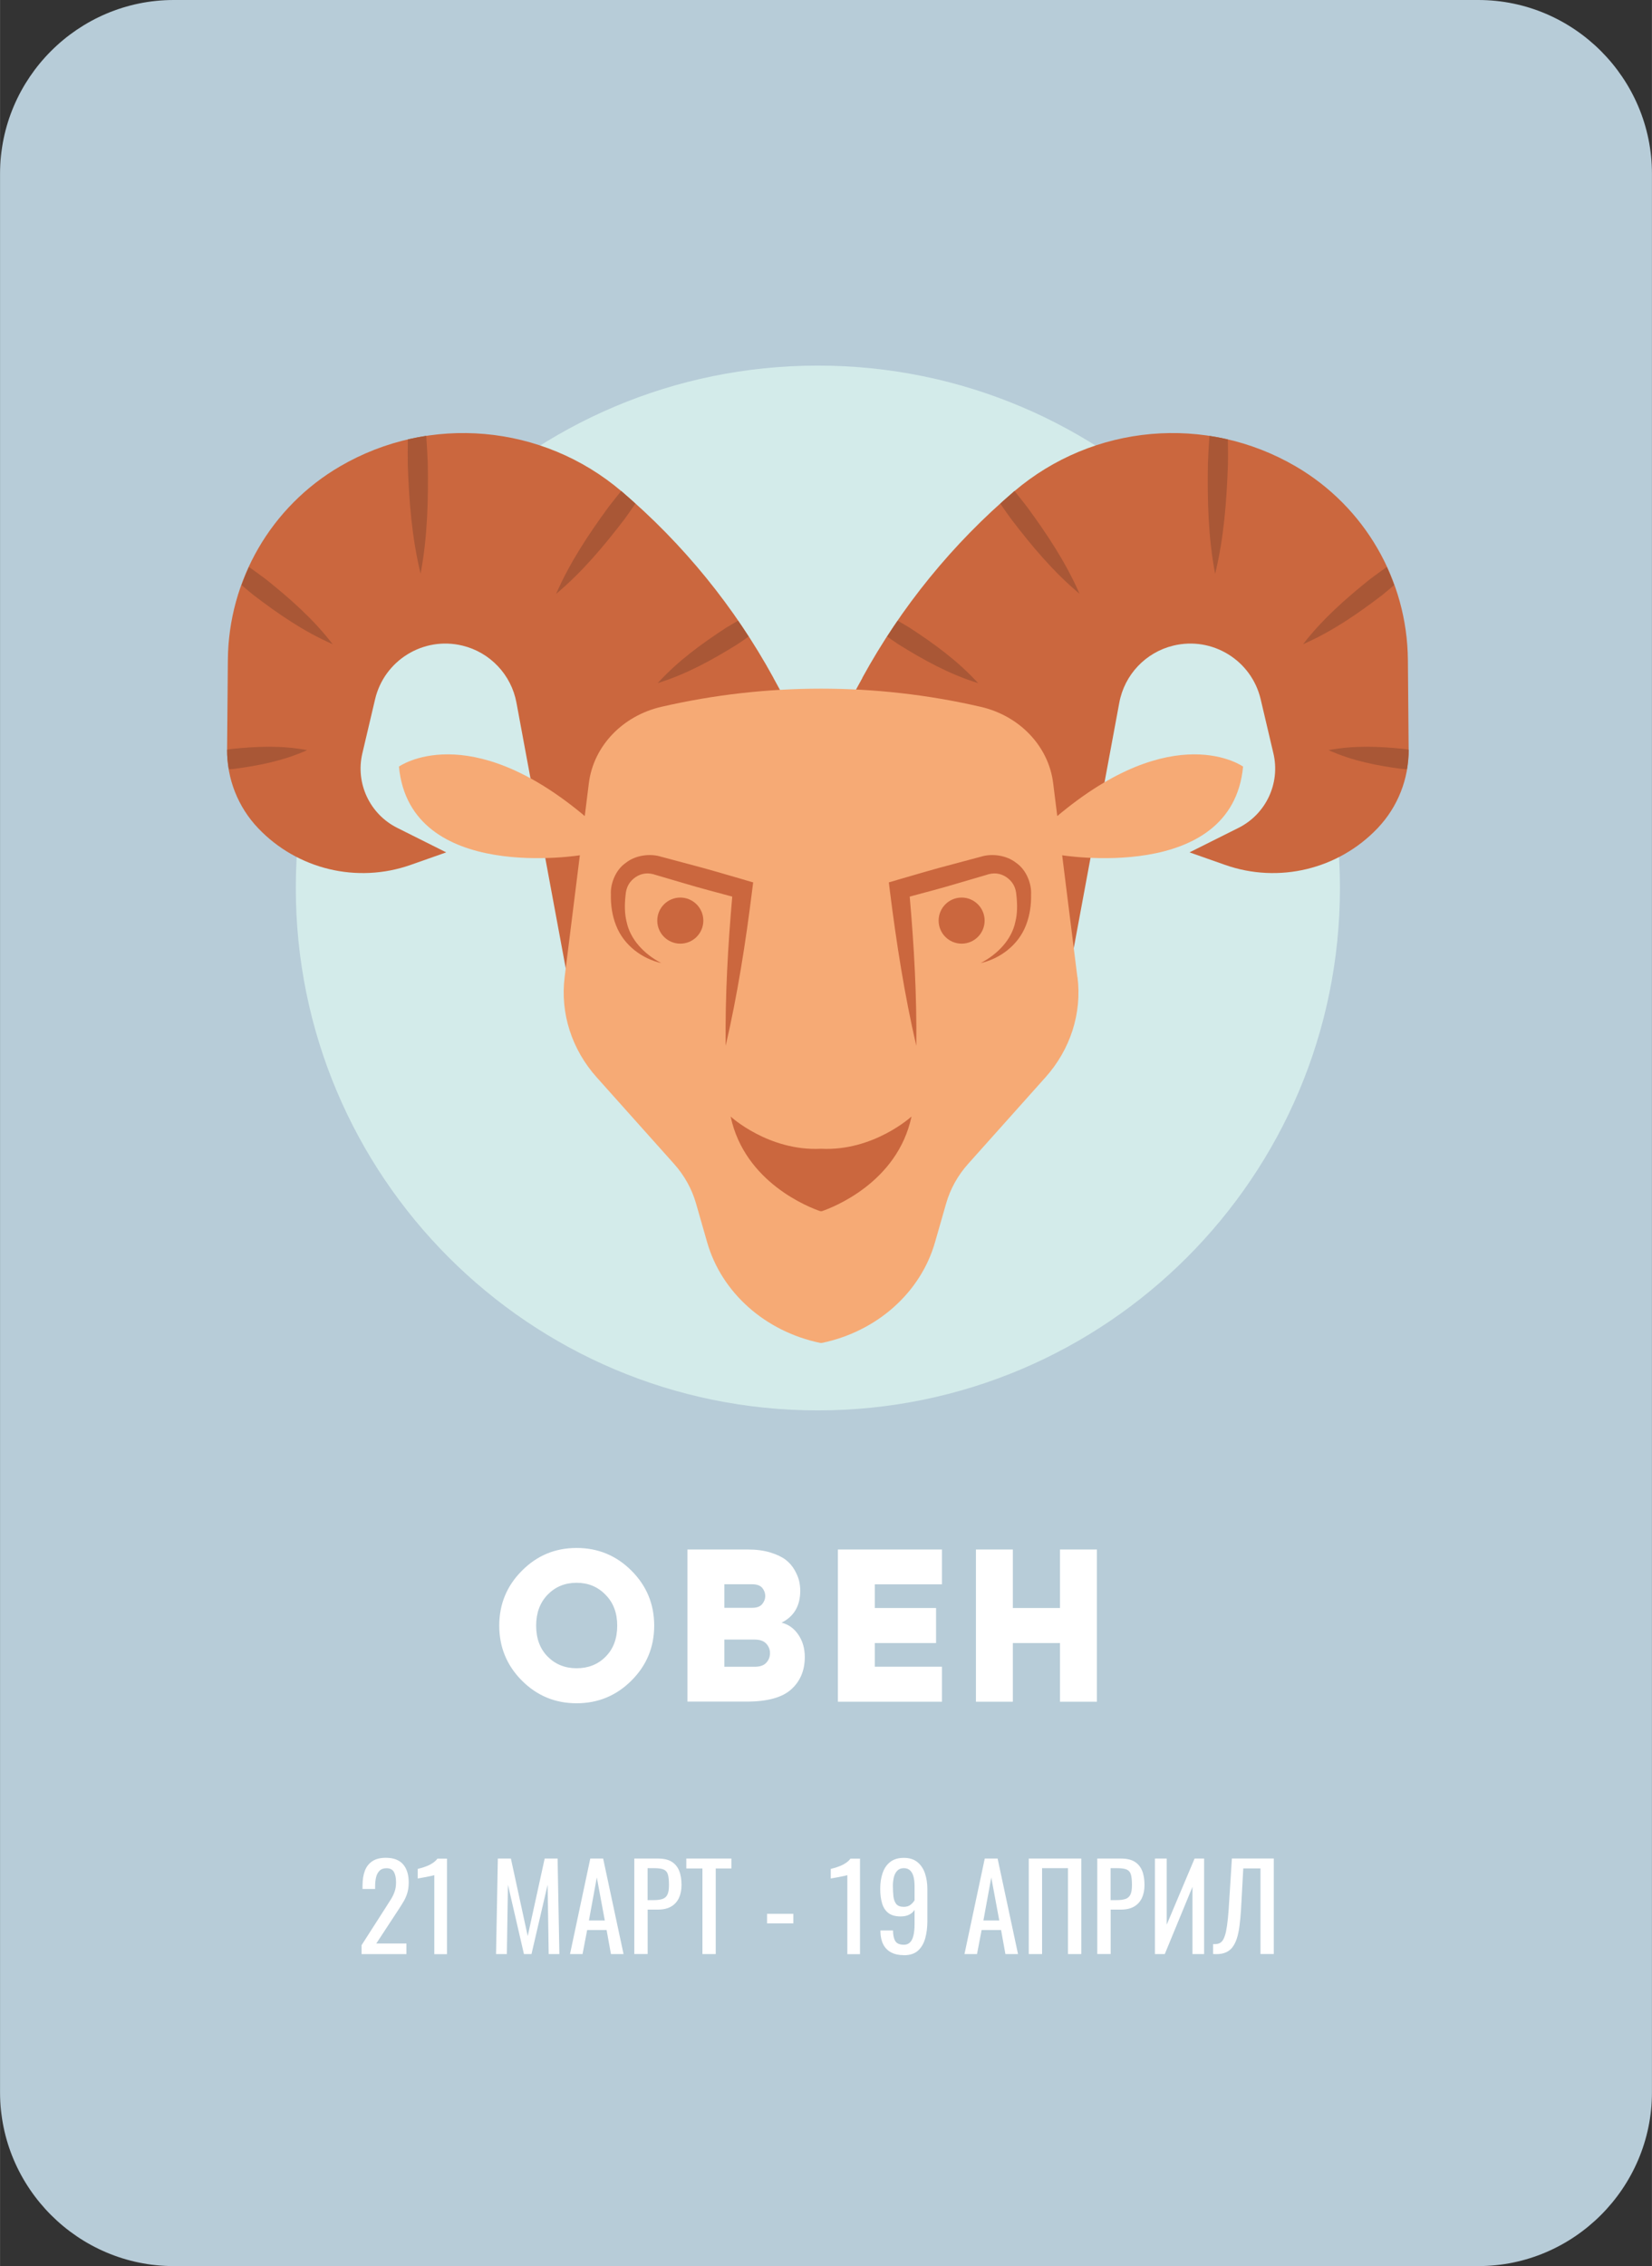 <?xml version="1.0" encoding="UTF-8"?>
<!-- Creator: CorelDRAW -->
<svg xmlns="http://www.w3.org/2000/svg" xmlns:xlink="http://www.w3.org/1999/xlink" xmlns:xodm="http://www.corel.com/coreldraw/odm/2003" xml:space="preserve" width="16.746mm" height="22.957mm" version="1.1" style="shape-rendering:geometricPrecision; text-rendering:geometricPrecision; image-rendering:optimizeQuality; fill-rule:evenodd; clip-rule:evenodd" viewBox="0 0 258.21 354">
 <rect x="0" y="0" width="258.21" height="354" fill="#333333" stroke="none"/>
 <defs>
  <style type="text/css">
   <![CDATA[
    .fil0 {fill:#B7CCD8}
    .fil5 {fill:white;fill-rule:nonzero}
    .fil4 {fill:#F6AA75;fill-rule:nonzero}
    .fil2 {fill:#CB673E;fill-rule:nonzero}
    .fil1 {fill:#D3EBEA;fill-rule:nonzero}
    .fil3 {fill:#A95736;fill-rule:nonzero}
   ]]>
  </style>
 </defs>
 <g id="Layer_x0020_1">
  <path class="fil0" d="M27.14 0l203.93 0c14.93,0 27.14,12.22 27.14,27.14l0 299.71c0,14.92 -12.22,27.14 -27.14,27.14l-203.93 0c-14.92,0 -27.14,-12.21 -27.14,-27.14l0 -299.71c0,-14.93 12.21,-27.14 27.14,-27.14z"></path>
  <path class="fil1" d="M209.44 138.71c0,45.07 -36.54,81.61 -81.61,81.61 -45.07,0 -81.6,-36.54 -81.6,-81.61 0,-45.07 36.53,-81.6 81.6,-81.6 45.07,0 81.61,36.54 81.61,81.6z"></path>
  <path class="fil2" d="M120.88 105.87c-6.07,-11.07 -14.11,-20.94 -23.72,-29.11 -12.36,-10.52 -30.01,-12.08 -44.03,-3.9 -10.76,6.28 -17.41,17.75 -17.52,30.21l-0.12 14.02c-0.04,4.57 1.7,8.97 4.85,12.28 6.13,6.44 15.48,8.69 23.86,5.73l5.54 -1.95 -7.66 -3.83c-4.29,-2.15 -6.55,-6.96 -5.45,-11.63l1.99 -8.45c1.43,-6.09 7.55,-9.86 13.64,-8.39 4.33,1.04 7.65,4.54 8.46,8.92l8.14 43.85 36.21 -40.08 -4.19 -7.65z"></path>
  <path class="fil3" d="M35.76 120.17c-0.17,-1.01 -0.28,-2.03 -0.27,-3.06 0.22,-0.03 0.44,-0.08 0.66,-0.11 1.95,-0.2 3.91,-0.35 5.89,-0.35 1.97,0 3.95,0.15 5.96,0.53 -3.75,1.69 -7.6,2.42 -11.49,2.94 -0.25,0.03 -0.51,0.03 -0.76,0.05z"></path>
  <path class="fil3" d="M86.92 92.77c2.16,-4.95 5.09,-9.33 8.2,-13.58 0.64,-0.84 1.31,-1.66 1.97,-2.49l0.06 0.05c0.74,0.63 1.45,1.28 2.16,1.93 -0.56,0.8 -1.11,1.61 -1.68,2.39 -3.2,4.18 -6.57,8.23 -10.71,11.7z"></path>
  <path class="fil3" d="M102.8 106.71c3.18,-3.49 6.88,-6.16 10.69,-8.65 0.62,-0.38 1.25,-0.73 1.87,-1.1 0.56,0.82 1.11,1.65 1.65,2.48 -0.61,0.42 -1.21,0.86 -1.84,1.26 -3.87,2.4 -7.87,4.61 -12.37,6.01z"></path>
  <path class="fil3" d="M65.74 89.64c-1.38,-5.68 -1.81,-11.37 -2.01,-17.08 -0.02,-1.31 -0,-2.61 0.01,-3.92 0.96,-0.22 1.92,-0.41 2.88,-0.56 0.1,1.46 0.19,2.93 0.24,4.39 0.09,5.71 -0.04,11.42 -1.13,17.16z"></path>
  <path class="fil3" d="M51.99 100.63c-4.57,-2 -8.54,-4.75 -12.38,-7.68 -0.63,-0.5 -1.24,-1.03 -1.85,-1.55 0.35,-0.96 0.72,-1.91 1.15,-2.83 0.88,0.63 1.77,1.25 2.63,1.91 3.77,3.01 7.41,6.2 10.45,10.15z"></path>
  <path class="fil4" d="M91.6 127.66l-0.66 5.9c0,0 -26.85,4.53 -28.59,-13.81 0,0 10.78,-7.73 29.25,7.9z"></path>
  <path class="fil2" d="M134.79 105.87c6.07,-11.07 14.11,-20.94 23.72,-29.11 12.36,-10.52 30.02,-12.08 44.03,-3.9 10.76,6.28 17.41,17.75 17.52,30.21l0.12 14.02c0.04,4.57 -1.7,8.97 -4.85,12.28 -6.13,6.44 -15.48,8.69 -23.86,5.73l-5.54 -1.95 7.66 -3.83c4.29,-2.15 6.55,-6.96 5.45,-11.63l-1.99 -8.45c-1.43,-6.09 -7.55,-9.86 -13.64,-8.39 -4.33,1.04 -7.65,4.54 -8.46,8.92l-8.14 43.85 -36.21 -40.08 4.2 -7.65z"></path>
  <path class="fil3" d="M219.91 120.17c-0.25,-0.02 -0.51,-0.03 -0.76,-0.05 -3.89,-0.51 -7.74,-1.25 -11.49,-2.94 2.01,-0.38 4,-0.53 5.97,-0.53 1.98,0 3.94,0.15 5.89,0.35 0.22,0.03 0.44,0.08 0.66,0.11 0.01,1.03 -0.1,2.05 -0.27,3.06z"></path>
  <path class="fil3" d="M168.75 92.77c-4.14,-3.47 -7.52,-7.52 -10.71,-11.7 -0.58,-0.78 -1.13,-1.59 -1.69,-2.39 0.72,-0.65 1.43,-1.3 2.16,-1.93l0.06 -0.05c0.66,0.82 1.33,1.65 1.97,2.49 3.11,4.25 6.04,8.62 8.2,13.58z"></path>
  <path class="fil3" d="M152.87 106.71c-4.51,-1.4 -8.5,-3.61 -12.37,-6.01 -0.62,-0.41 -1.23,-0.84 -1.84,-1.26 0.54,-0.84 1.09,-1.67 1.65,-2.48 0.62,0.37 1.26,0.72 1.87,1.1 3.82,2.49 7.51,5.16 10.7,8.65z"></path>
  <path class="fil3" d="M189.93 89.64c-1.09,-5.74 -1.22,-11.45 -1.13,-17.16 0.05,-1.46 0.14,-2.93 0.24,-4.39 0.97,0.15 1.93,0.33 2.88,0.56 0.02,1.31 0.04,2.61 0.01,3.92 -0.2,5.7 -0.62,11.4 -2,17.08z"></path>
  <path class="fil3" d="M203.68 100.63c3.04,-3.94 6.68,-7.13 10.45,-10.15 0.86,-0.66 1.75,-1.28 2.63,-1.91 0.43,0.92 0.8,1.87 1.15,2.83 -0.62,0.52 -1.22,1.05 -1.85,1.55 -3.84,2.93 -7.81,5.68 -12.38,7.68z"></path>
  <path class="fil4" d="M165.05 127.66l0.66 5.9c0,0 26.85,4.53 28.59,-13.81 0,0 -10.78,-7.73 -29.25,7.9z"></path>
  <path class="fil4" d="M168.4 152.65l-3.79 -30.33c-0.72,-5.76 -5.24,-10.51 -11.34,-11.91 -16.41,-3.78 -33.47,-3.78 -49.89,0 -6.1,1.41 -10.61,6.15 -11.34,11.91l-3.79 30.33c-0.7,5.62 1.1,11.27 5.01,15.64l12.09 13.52c1.62,1.81 2.79,3.92 3.44,6.19l1.74 6.07c2.26,7.87 9.08,13.92 17.68,15.71l0.25 0c8.6,-1.79 15.42,-7.84 17.68,-15.71l1.74 -6.07c0.65,-2.27 1.82,-4.38 3.44,-6.19l12.09 -13.52c3.91,-4.37 5.71,-10.02 5.01,-15.64z"></path>
  <path class="fil2" d="M116.46 137.47c-2.91,-0.84 -5.81,-1.71 -8.74,-2.47l-4.39 -1.17c-1.71,-0.54 -4,-0.25 -5.51,0.95 -1.61,1.09 -2.43,3.28 -2.34,4.92 -0.04,1.63 0.19,3.29 0.8,4.84 1.21,3.15 4.12,5.24 7.07,5.9 -2.71,-1.42 -4.84,-3.7 -5.41,-6.43 -0.34,-1.34 -0.32,-2.75 -0.17,-4.14 0.1,-1.4 0.68,-2.24 1.61,-2.88 0.95,-0.61 1.99,-0.72 3.15,-0.3l4.36 1.28c2.5,0.75 5.03,1.41 7.56,2.09 -0.68,7.74 -1.12,15.5 -1.03,23.32 1.86,-8.04 3.13,-16.15 4.14,-24.28l0.16 -1.26 -1.25 -0.36z"></path>
  <path class="fil2" d="M109.93 143.81c0,1.99 -1.61,3.6 -3.6,3.6 -1.98,0 -3.6,-1.61 -3.6,-3.6 0,-1.98 1.61,-3.6 3.6,-3.6 1.98,0 3.6,1.61 3.6,3.6z"></path>
  <path class="fil2" d="M142.46 174.42c0,0 -5.93,5.44 -14.13,5.03 -8.2,0.41 -14.13,-5.03 -14.13,-5.03 2.2,10.34 12.34,14.21 14.01,14.78l0.25 0c1.67,-0.57 11.81,-4.44 14.01,-14.78z"></path>
  <path class="fil2" d="M140.18 137.47c2.91,-0.84 5.81,-1.71 8.74,-2.47l4.39 -1.17c1.71,-0.54 4,-0.25 5.51,0.95 1.61,1.09 2.43,3.28 2.34,4.92 0.04,1.63 -0.19,3.29 -0.8,4.84 -1.21,3.15 -4.12,5.24 -7.07,5.9 2.71,-1.42 4.84,-3.7 5.41,-6.43 0.34,-1.34 0.32,-2.75 0.17,-4.14 -0.1,-1.4 -0.68,-2.24 -1.61,-2.88 -0.95,-0.61 -1.99,-0.72 -3.15,-0.3l-4.36 1.28c-2.5,0.75 -5.03,1.41 -7.56,2.09 0.68,7.74 1.12,15.5 1.03,23.32 -1.86,-8.04 -3.12,-16.15 -4.14,-24.28l-0.15 -1.26 1.25 -0.36z"></path>
  <path class="fil2" d="M146.71 143.81c0,1.99 1.61,3.6 3.6,3.6 1.98,0 3.59,-1.61 3.59,-3.6 0,-1.98 -1.61,-3.6 -3.59,-3.6 -1.99,0 -3.6,1.61 -3.6,3.6z"></path>
  <path class="fil5" d="M81.56 245.38c2.35,-2.38 5.21,-3.57 8.56,-3.57 3.35,0 6.21,1.18 8.58,3.55 2.37,2.37 3.55,5.23 3.55,8.58 0,3.35 -1.18,6.21 -3.55,8.58 -2.37,2.37 -5.23,3.55 -8.58,3.55 -3.35,0 -6.2,-1.18 -8.56,-3.55 -2.36,-2.37 -3.53,-5.23 -3.53,-8.58 0,-3.35 1.18,-6.21 3.53,-8.56zm13.08 3.74c-1.2,-1.25 -2.71,-1.87 -4.52,-1.87 -1.81,0 -3.32,0.62 -4.52,1.85 -1.2,1.24 -1.8,2.85 -1.8,4.84 0,2.02 0.6,3.63 1.8,4.84 1.2,1.21 2.71,1.82 4.52,1.82 1.83,0 3.35,-0.6 4.55,-1.82 1.2,-1.21 1.8,-2.82 1.8,-4.84 0,-1.99 -0.61,-3.6 -1.83,-4.82zm12.81 -7.07l9.44 0c1.34,0 2.51,0.16 3.53,0.47 1.02,0.32 1.82,0.7 2.4,1.15 0.58,0.45 1.04,0.99 1.39,1.61 0.35,0.62 0.58,1.19 0.7,1.7 0.11,0.51 0.17,1.01 0.17,1.51 0,2.35 -0.97,4.02 -2.92,4.99 1.09,0.27 1.96,0.9 2.63,1.89 0.67,0.99 1,2.14 1,3.48 0,2.08 -0.7,3.77 -2.11,5.04 -1.4,1.28 -3.73,1.92 -6.96,1.92l-9.27 0 0 -23.78zm5.77 5.44l0 3.67 4.31 0c0.75,0 1.28,-0.19 1.6,-0.58 0.32,-0.39 0.48,-0.8 0.48,-1.26 0,-0.45 -0.15,-0.87 -0.46,-1.26 -0.31,-0.38 -0.84,-0.58 -1.61,-0.58l-4.31 0zm0 8.63l0 4.25 4.72 0c0.84,0 1.45,-0.21 1.83,-0.63 0.39,-0.42 0.58,-0.92 0.58,-1.51 0,-0.57 -0.2,-1.06 -0.59,-1.48 -0.4,-0.42 -1,-0.63 -1.82,-0.63l-4.72 0zm23.51 -4.93l9.58 0 0 5.47 -9.58 0 0 3.7 10.5 0 0 5.47 -16.27 0 0 -23.78 16.27 0 0 5.44 -10.5 0 0 3.7zm34.72 14.64l-5.77 0 0 -9.17 -7.37 0 0 9.17 -5.77 0 0 -23.78 5.77 0 0 9.14 7.37 0 0 -9.14 5.77 0 0 23.78z"></path>
  <path class="fil5" d="M56.51 305.26l0 -1.4 3.79 -5.91c0.28,-0.44 0.54,-0.85 0.78,-1.23 0.24,-0.38 0.44,-0.78 0.59,-1.21 0.15,-0.42 0.23,-0.91 0.23,-1.46 0,-0.69 -0.11,-1.23 -0.33,-1.62 -0.22,-0.39 -0.61,-0.59 -1.16,-0.59 -0.47,0 -0.83,0.13 -1.09,0.39 -0.26,0.26 -0.44,0.6 -0.54,1.01 -0.1,0.42 -0.15,0.87 -0.15,1.34l0 0.5 -1.97 0 0 -0.52c0,-0.9 0.12,-1.67 0.36,-2.31 0.24,-0.64 0.63,-1.14 1.16,-1.5 0.54,-0.36 1.24,-0.54 2.13,-0.54 1.2,0 2.1,0.34 2.69,1.02 0.59,0.68 0.88,1.62 0.88,2.83 0,0.64 -0.08,1.2 -0.23,1.68 -0.15,0.48 -0.35,0.93 -0.6,1.34 -0.25,0.42 -0.52,0.85 -0.81,1.29l-3.43 5.23 4.71 0 0 1.66 -7.03 0zm11.37 0l0 -12.34c-0.01,0.01 -0.15,0.05 -0.41,0.11 -0.26,0.06 -0.56,0.12 -0.89,0.18 -0.33,0.06 -0.63,0.12 -0.88,0.16 -0.26,0.05 -0.39,0.07 -0.41,0.07l0 -1.49c0.21,-0.05 0.45,-0.12 0.73,-0.2 0.28,-0.09 0.56,-0.19 0.85,-0.31 0.29,-0.12 0.57,-0.28 0.83,-0.46 0.26,-0.18 0.49,-0.4 0.67,-0.64l1.49 0 0 14.92 -1.97 0zm52.01 -4.81l0 -1.49 4.11 0 0 1.49 -4.11 0zm12.55 4.81l0 -12.34c-0.01,0.01 -0.15,0.05 -0.41,0.11 -0.26,0.06 -0.56,0.12 -0.89,0.18 -0.33,0.06 -0.63,0.12 -0.88,0.16 -0.26,0.05 -0.39,0.07 -0.41,0.07l0 -1.49c0.21,-0.05 0.45,-0.12 0.73,-0.2 0.28,-0.09 0.56,-0.19 0.85,-0.31 0.29,-0.12 0.57,-0.28 0.83,-0.46 0.26,-0.18 0.49,-0.4 0.67,-0.64l1.49 0 0 14.92 -1.97 0zm8.83 0.16c-0.77,0 -1.43,-0.14 -1.98,-0.43 -0.55,-0.29 -0.96,-0.71 -1.24,-1.26 -0.28,-0.55 -0.43,-1.22 -0.44,-2.01 0,-0.02 0,-0.05 0,-0.08 0,-0.03 0,-0.06 0,-0.08l1.97 0c0,0.71 0.12,1.26 0.35,1.65 0.23,0.39 0.69,0.58 1.36,0.58 0.37,0 0.68,-0.11 0.92,-0.34 0.25,-0.23 0.43,-0.58 0.55,-1.05 0.12,-0.47 0.19,-1.07 0.19,-1.79l0 -2.27c-0.19,0.31 -0.46,0.56 -0.82,0.74 -0.36,0.19 -0.81,0.29 -1.35,0.29 -0.82,0 -1.47,-0.18 -1.93,-0.54 -0.47,-0.36 -0.79,-0.87 -0.98,-1.51 -0.19,-0.64 -0.29,-1.4 -0.29,-2.26 0,-0.91 0.12,-1.73 0.37,-2.46 0.25,-0.73 0.64,-1.31 1.19,-1.74 0.55,-0.43 1.26,-0.64 2.14,-0.64 0.86,0 1.56,0.22 2.1,0.65 0.54,0.44 0.94,1.02 1.19,1.76 0.25,0.74 0.38,1.56 0.38,2.47l0 5.01c0,0.96 -0.11,1.84 -0.33,2.65 -0.22,0.81 -0.6,1.46 -1.12,1.94 -0.53,0.48 -1.26,0.73 -2.21,0.73zm0 -7.55c0.43,0 0.78,-0.11 1.05,-0.32 0.27,-0.21 0.48,-0.45 0.63,-0.71l0 -2.21c0,-0.52 -0.05,-0.98 -0.15,-1.41 -0.1,-0.42 -0.27,-0.76 -0.52,-1.01 -0.25,-0.25 -0.58,-0.38 -1.01,-0.38 -0.43,0 -0.77,0.13 -1.02,0.39 -0.25,0.26 -0.43,0.59 -0.53,1 -0.1,0.41 -0.16,0.86 -0.16,1.35 0,0.59 0.03,1.13 0.08,1.64 0.06,0.5 0.2,0.91 0.44,1.21 0.24,0.3 0.64,0.45 1.19,0.45zm-63.74 7.38l0.28 -14.92 2.04 0 2.63 12.1 2.65 -12.1 2.02 0 0.28 14.92 -1.67 0 -0.17 -10.83 -2.52 10.83 -1.18 0 -2.5 -10.83 -0.17 10.83 -1.69 0zm11.56 0l3.17 -14.92 2.01 0 3.19 14.92 -1.97 0 -0.68 -3.76 -3.04 0 -0.72 3.76 -1.95 0zm2.95 -5.25l2.49 0 -1.25 -6.72 -1.23 6.72zm7.1 5.25l0 -14.92 3.7 0c0.9,0 1.61,0.16 2.14,0.49 0.53,0.33 0.92,0.8 1.17,1.41 0.25,0.61 0.37,1.36 0.37,2.23 0,0.79 -0.14,1.47 -0.41,2.04 -0.28,0.58 -0.68,1.02 -1.22,1.33 -0.54,0.31 -1.22,0.47 -2.02,0.47l-1.64 0 0 6.94 -2.08 0zm2.08 -8.43l0.96 0c0.6,0 1.07,-0.07 1.42,-0.2 0.34,-0.13 0.59,-0.37 0.74,-0.71 0.15,-0.34 0.22,-0.81 0.22,-1.43 0,-0.71 -0.05,-1.26 -0.16,-1.64 -0.1,-0.38 -0.32,-0.64 -0.65,-0.79 -0.33,-0.15 -0.85,-0.22 -1.55,-0.22l-0.98 0 0 4.99zm8.57 8.43l0 -13.37 -2.52 0 0 -1.55 7.05 0 0 1.55 -2.45 0 0 13.37 -2.08 0zm40.96 0l3.17 -14.92 2.01 0 3.19 14.92 -1.97 0 -0.68 -3.76 -3.04 0 -0.72 3.76 -1.95 0zm2.95 -5.25l2.49 0 -1.25 -6.72 -1.23 6.72zm7.1 5.25l0 -14.92 8.21 0 0 14.92 -2.08 0 0 -13.42 -4.05 0 0 13.42 -2.08 0zm10.71 0l0 -14.92 3.7 0c0.9,0 1.61,0.16 2.14,0.49 0.53,0.33 0.92,0.8 1.17,1.41 0.25,0.61 0.37,1.36 0.37,2.23 0,0.79 -0.14,1.47 -0.41,2.04 -0.28,0.58 -0.68,1.02 -1.22,1.33 -0.54,0.31 -1.22,0.47 -2.02,0.47l-1.64 0 0 6.94 -2.08 0zm2.08 -8.43l0.96 0c0.6,0 1.07,-0.07 1.42,-0.2 0.34,-0.13 0.59,-0.37 0.74,-0.71 0.15,-0.34 0.22,-0.81 0.22,-1.43 0,-0.71 -0.05,-1.26 -0.16,-1.64 -0.1,-0.38 -0.32,-0.64 -0.65,-0.79 -0.33,-0.15 -0.85,-0.22 -1.55,-0.22l-0.98 0 0 4.99zm6.93 8.43l0 -14.92 1.84 0 0 10.33 4.36 -10.33 1.49 0 0 14.92 -1.82 0 0 -10.5 -4.33 10.5 -1.55 0zm9.09 0l0 -1.55c0.27,0.01 0.52,-0.01 0.75,-0.06 0.23,-0.05 0.43,-0.16 0.61,-0.35 0.18,-0.18 0.33,-0.47 0.47,-0.87 0.14,-0.39 0.25,-0.93 0.35,-1.6 0.1,-0.68 0.18,-1.53 0.26,-2.56l0.5 -7.94 6.55 0 0 14.92 -2.08 0 0 -13.37 -2.69 0 -0.35 6.39c-0.06,0.96 -0.14,1.82 -0.24,2.59 -0.1,0.77 -0.24,1.44 -0.43,2.01 -0.19,0.57 -0.44,1.04 -0.75,1.42 -0.31,0.37 -0.71,0.64 -1.19,0.8 -0.48,0.16 -1.06,0.21 -1.75,0.16z"></path>
 </g>
</svg>
